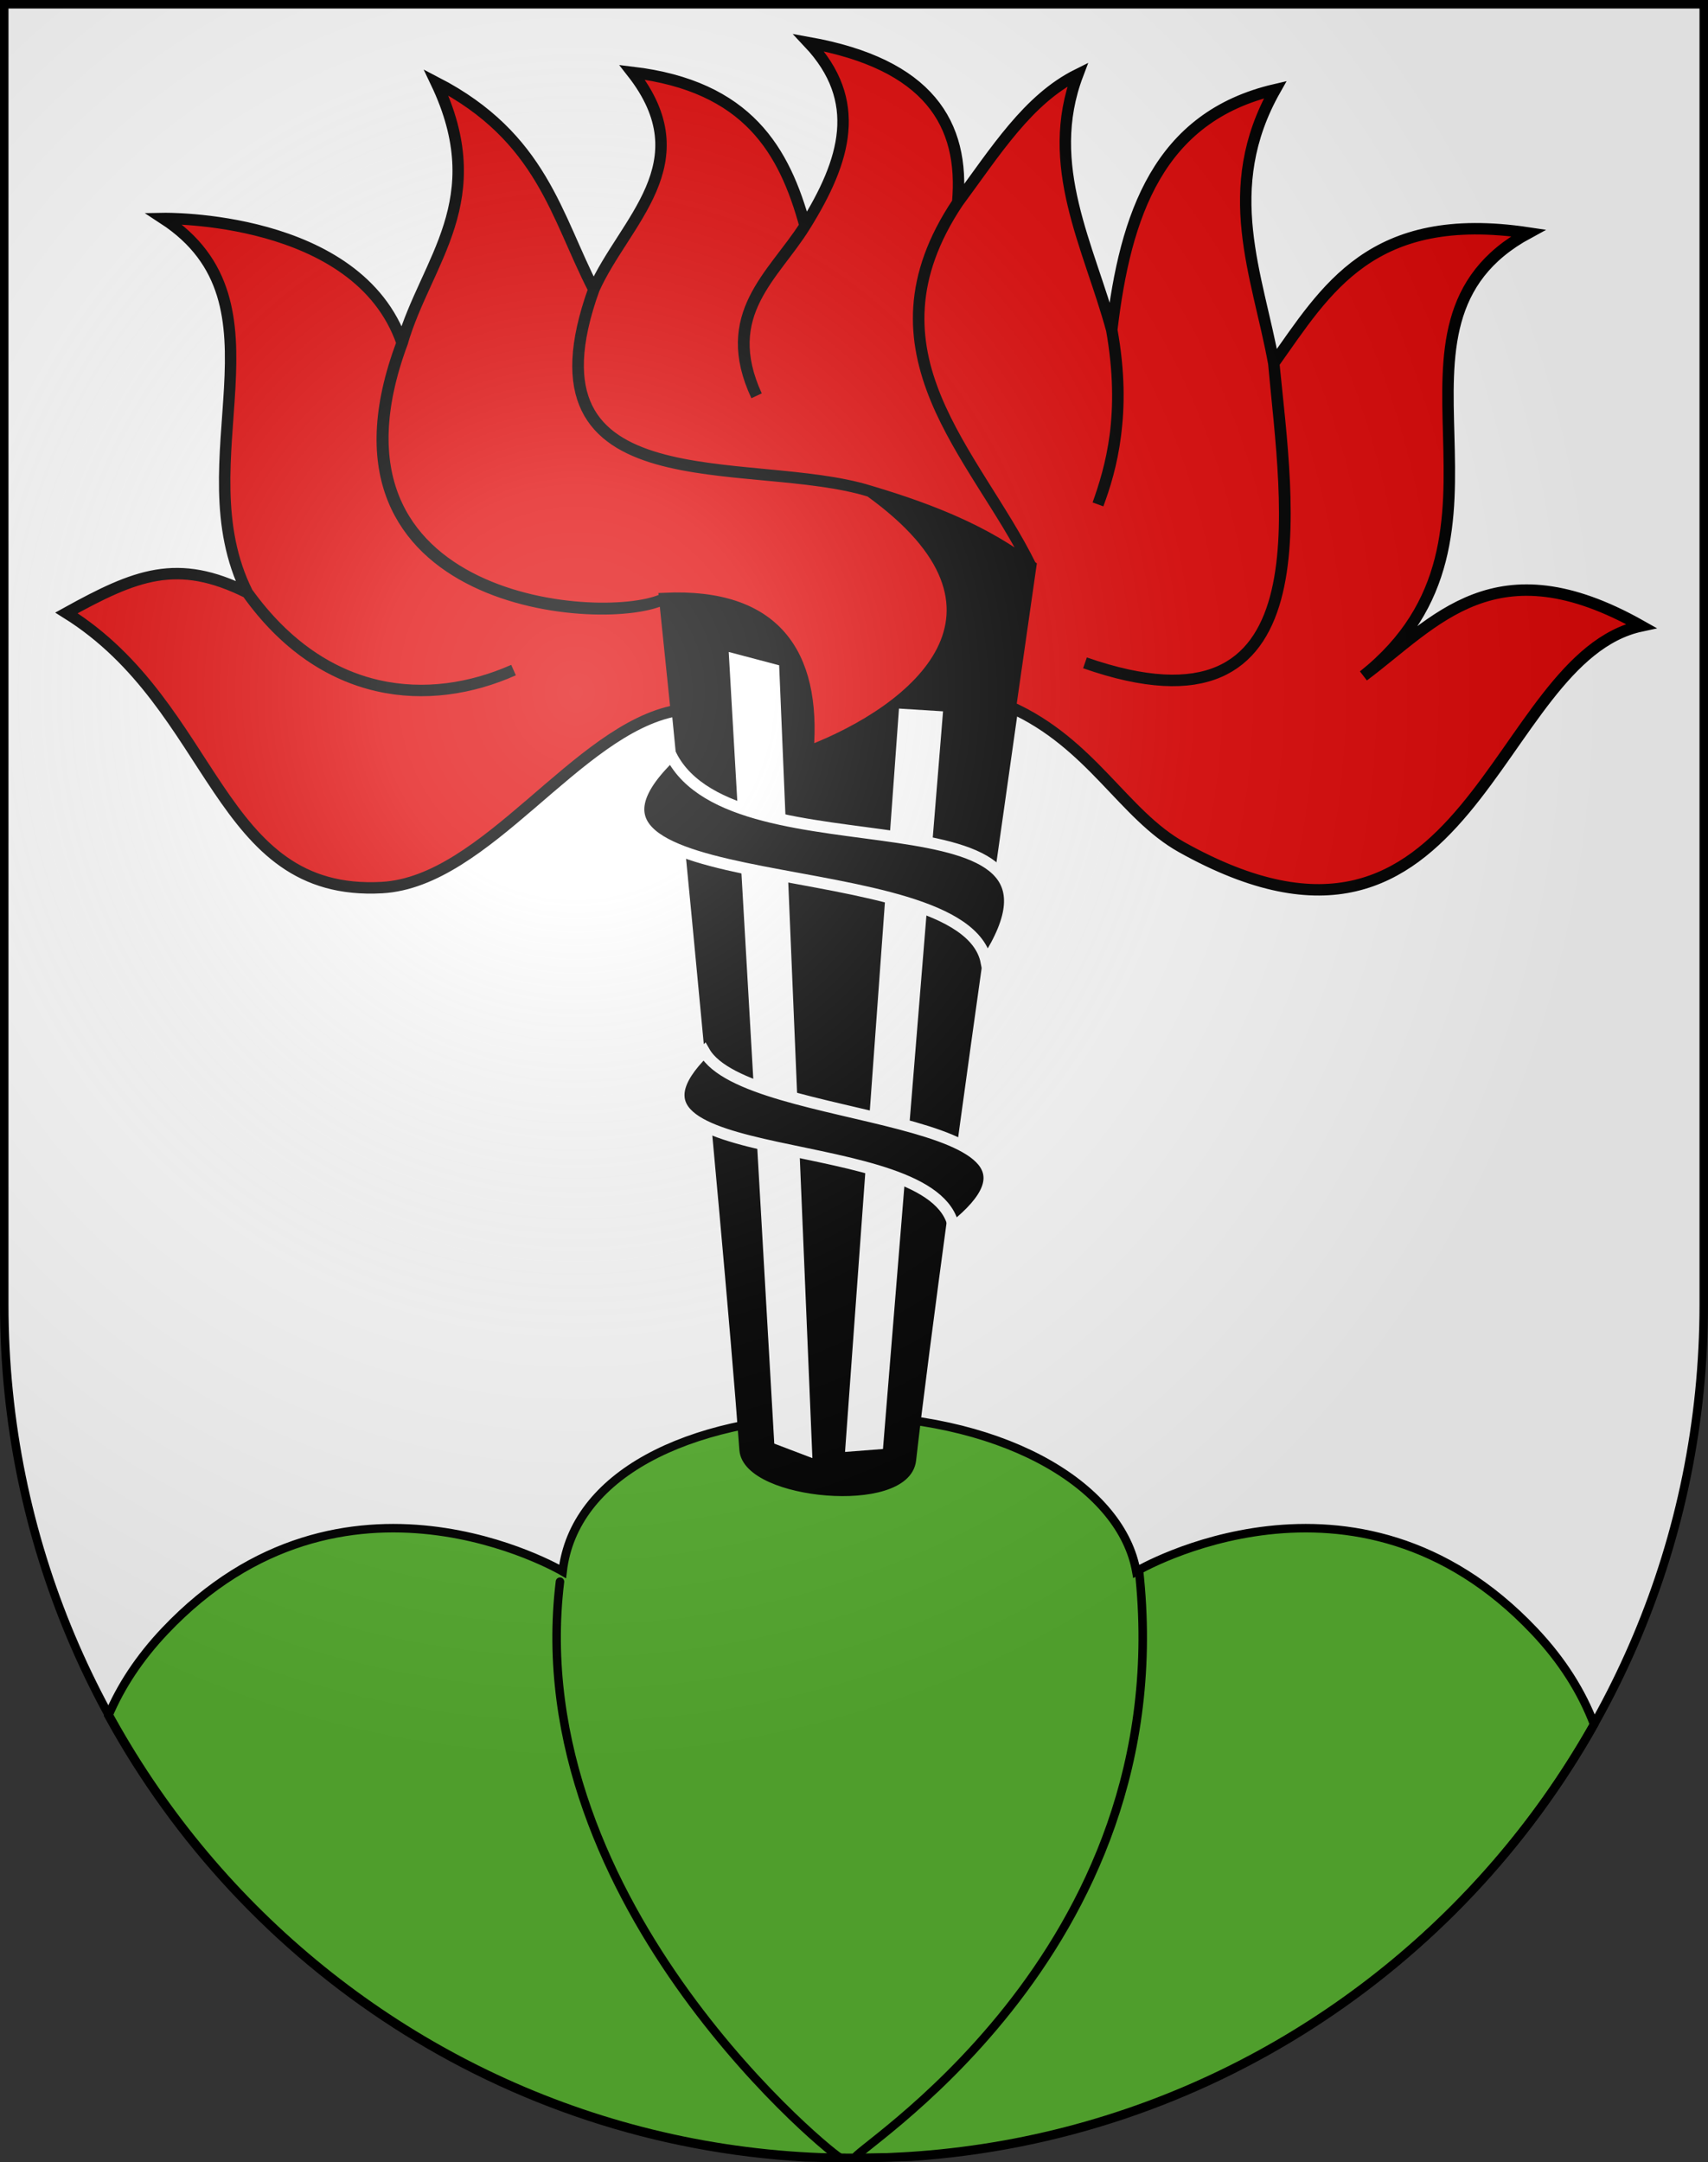 <?xml version="1.0" encoding="UTF-8" standalone="no"?>
<svg
   xmlns:i="http://ns.adobe.com/AdobeIllustrator/10.0/"
   xmlns:dc="http://purl.org/dc/elements/1.1/"
   xmlns:cc="http://web.resource.org/cc/"
   xmlns:rdf="http://www.w3.org/1999/02/22-rdf-syntax-ns#"
   xmlns:svg="http://www.w3.org/2000/svg"
   xmlns="http://www.w3.org/2000/svg"
   xmlns:xlink="http://www.w3.org/1999/xlink"
   xmlns:sodipodi="http://sodipodi.sourceforge.net/DTD/sodipodi-0.dtd"
   xmlns:inkscape="http://www.inkscape.org/namespaces/inkscape"
   height="763"
   width="603"
   version="1.0"
   id="svg20"
   sodipodi:version="0.32"
   inkscape:version="0.44.1"
   sodipodi:docname="Reisiswil-coat of arms.svg"
   sodipodi:docbase="F:\Mis Documentos\Mis imágenes\Encyclopédie\Escudos de Suiza">
  <rect width="100%" height="100%" fill="#333333" stroke="none"/>
  <defs
     id="defs29">
    <linearGradient
       id="linearGradient2893">
      <stop
         style="stop-color:#ffffff;stop-opacity:0.314;"
         offset="0"
         id="stop2895" />
      <stop
         id="stop2897"
         offset="0.19"
         style="stop-color:#ffffff;stop-opacity:0.251;" />
      <stop
         style="stop-color:#6b6b6b;stop-opacity:0.125;"
         offset="0.6"
         id="stop2901" />
      <stop
         style="stop-color:#000000;stop-opacity:0.125;"
         offset="1"
         id="stop2899" />
    </linearGradient>
    <linearGradient
       id="linearGradient2955">
      <stop
         style="stop-color:white;stop-opacity:0;"
         offset="0"
         id="stop2965" />
      <stop
         style="stop-color:black;stop-opacity:0.646;"
         offset="1"
         id="stop2959" />
    </linearGradient>
    <radialGradient
       inkscape:collect="always"
       xlink:href="#linearGradient2893"
       id="radialGradient3236"
       gradientUnits="userSpaceOnUse"
       gradientTransform="matrix(1.215,1.531577e-24,1.464684e-23,1.267,-839.192,-490.489)"
       cx="858.042"
       cy="579.933"
       fx="858.042"
       fy="579.933"
       r="300" />
  </defs>
  <sodipodi:namedview
     inkscape:window-height="682"
     inkscape:window-width="1024"
     inkscape:pageshadow="2"
     inkscape:pageopacity="0.0"
     guidetolerance="10.0"
     gridtolerance="10.0"
     objecttolerance="10.0"
     borderopacity="1.0"
     bordercolor="#666666"
     pagecolor="#ffffff"
     id="base"
     inkscape:zoom="0.47447388"
     inkscape:cx="711.17379"
     inkscape:cy="267.30636"
     inkscape:window-x="-4"
     inkscape:window-y="-4"
     inkscape:current-layer="layer2"
     showgrid="true"
     showguides="true"
     inkscape:guide-bbox="true" />
  <desc
     id="desc22">Coat of Arms of Canton of Freiburg (Fribourg)</desc>
  <g
     inkscape:groupmode="layer"
     id="layer1"
     inkscape:label="Fond écu"
     sodipodi:insensitive="true">
    <path
       id="path1899"
       d="M 1.5,1.5 L 1.5,460.368 C 1.5,626.678 135.815,761.5 301.5,761.5 C 467.185,761.5 601.5,626.678 601.5,460.368 L 601.5,1.5 L 1.5,1.5 z "
       style="fill:white;fill-opacity:1" />
  </g>
  <g
     inkscape:groupmode="layer"
     id="layer2"
     inkscape:label="Meubles"
     sodipodi:insensitive="true">
    <g
       style="display:inline"
       id="g16309"
       transform="translate(-8.8e-2,0.285)">
      <path
         sodipodi:nodetypes="csscsssccccsc"
         id="path16311"
         d="M 295.438,499.215 C 242.423,500.244 202.69,520.331 198.719,554.219 C 198.719,554.219 121.456,508.577 58.312,575.219 C 49.204,584.832 42.701,594.85 38.375,605.062 C 86.791,693.585 178.22,755.021 284.438,761 C 284.479,761.002 284.521,760.998 284.562,761 C 289.688,761.138 294.807,761.188 299.969,761.188 C 307.276,761.187 314.574,761.052 321.812,760.781 C 425.38,753.831 514.53,694.143 562.875,608.219 C 558.595,596.911 551.738,585.826 541.688,575.219 C 478.548,508.577 401.25,554.219 401.25,554.219 C 396.09,525.189 357.091,500.43 300.656,499.246 C 298.893,499.209 297.148,499.182 295.438,499.215 z "
         style="fill:#5ab532;fill-opacity:1;stroke:black;stroke-width:3;stroke-miterlimit:4;stroke-dasharray:none;stroke-opacity:1" />
      <path
         id="path16313"
         d="M 302.121,761.187 C 297.229,760.787 417.579,690.558 402.159,553.459"
         i:knockout="Off"
         style="fill:none;stroke:black;stroke-width:3;stroke-linecap:round;stroke-linejoin:round;stroke-miterlimit:4;stroke-dasharray:none"
         sodipodi:nodetypes="cc" />
      <path
         id="path16315"
         d="M 296.884,761.187 C 297.195,762.9 183.837,672.675 197.781,557.851"
         i:knockout="Off"
         style="fill:none;stroke:black;stroke-width:3;stroke-linecap:round;stroke-linejoin:round;stroke-miterlimit:4;stroke-dasharray:none"
         sodipodi:nodetypes="cs" />
    </g>
    <g
       id="g27003"
       transform="matrix(4.035,0,0,4.035,-2544.882,-2315.656)">
      <path
         sodipodi:nodetypes="cccss"
         id="path17245"
         d="M 710.358,701.578 C 712.608,681.696 722.524,613.328 722.524,613.328 L 688.748,623.716 C 688.748,623.716 694.299,678.967 695.894,700.674 C 696.179,704.549 709.875,705.844 710.358,701.578 z "
         style="fill:black;fill-opacity:1;fill-rule:evenodd;stroke:black;stroke-width:1px;stroke-linecap:butt;stroke-linejoin:miter;stroke-opacity:1" />
      <path
         sodipodi:nodetypes="cscccccccccccccccccccccccccccccccscccccc"
         id="path21683"
         d="M 719.115,635.723 C 726.214,638.909 728.984,645.125 734.082,647.975 C 759.528,662.197 761.249,631.434 774.301,628.633 C 761.516,621.422 756.33,628.27 750,633 C 765.527,620.64 749.555,602.323 764.427,594.265 C 750.69,592.201 746.734,599.22 742.15,605.657 C 743.28,618.126 746.916,639.263 725.633,631.861 C 746.844,639.285 743.37,618.147 742.15,605.657 C 740.738,597.901 737.351,590.441 742.277,581.735 C 732.068,584.103 729.16,592.691 727.976,602.747 C 729.309,610.108 727.877,614.888 726.771,618 C 727.919,614.92 729.274,610.063 727.976,602.747 C 725.986,595.424 721.985,588.352 725,580.404 C 720.653,582.56 717.831,587.095 714.494,591.609 C 705.707,604.79 716.124,613.664 720.885,623.38 C 716.054,613.554 705.715,604.719 714.494,591.609 C 715.126,584.684 711.933,579.497 701.458,577.62 C 706.245,582.705 704.7,587.916 701.139,593.633 C 698.461,597.992 693.6,601.316 696.898,608.506 C 693.568,601.39 698.357,598.008 701.139,593.633 C 699.34,587.085 696.155,581.425 686.012,580.217 C 692.24,588.164 685.32,593.229 682.657,599.205 C 675.757,618.408 696.335,613.589 706.837,616.861 C 696.409,613.593 675.796,618.352 682.657,599.205 C 679.364,592.827 678.146,585.904 668.861,581.102 C 673.784,591.425 667.986,596.666 665.885,603.885 C 657.151,627.074 683.979,628.845 688.861,626.229 C 684.006,628.748 657.311,627.053 665.885,603.885 C 662.009,592.668 645,593 645,593 C 656.46,600.477 646.558,614.144 652.343,625.723 C 659.11,635.126 668.257,635.755 675.633,632.494 C 668.279,635.769 659.023,635.097 652.343,625.723 C 646.216,622.676 642.603,624.133 636.518,627.494 C 649.708,635.725 649.581,652.317 664.119,651.515 C 673.274,651.006 681.155,637.646 689.874,636.036 L 688.861,626.229 C 698.457,625.792 702.095,630.983 701.391,639.644 C 710.947,635.984 721.359,627.326 706.837,616.861 C 712.259,618.474 716.958,620.374 720.885,623.38 L 719.115,635.723 z "
         style="fill:#e20909;fill-opacity:1;fill-rule:evenodd;stroke:black;stroke-width:1px;stroke-linecap:butt;stroke-linejoin:miter;stroke-opacity:1" />
      <path
         sodipodi:nodetypes="ccccc"
         id="path18132"
         d="M 709.821,636.39 L 705.179,700.326 L 707.495,700.147 L 712.674,636.569 L 709.821,636.39 z "
         style="fill:white;fill-opacity:1;fill-rule:evenodd;stroke:white;stroke-width:1px;stroke-linecap:butt;stroke-linejoin:miter;stroke-opacity:1" />
      <path
         sodipodi:nodetypes="ccccc"
         id="path19019"
         d="M 695,631.569 L 698.39,632.463 L 701.252,700.674 L 698.927,699.789 L 695,631.569 z "
         style="fill:white;fill-opacity:1;fill-rule:evenodd;stroke:white;stroke-width:1px;stroke-linecap:butt;stroke-linejoin:miter;stroke-opacity:1" />
      <path
         sodipodi:nodetypes="ccc"
         id="path19906"
         d="M 714.142,681.226 C 727.008,670.98 696.069,672.469 692.326,665.862 C 681.662,676.437 712.571,672.506 714.142,681.226 z "
         style="fill:black;fill-opacity:1;fill-rule:evenodd;stroke:white;stroke-width:1px;stroke-linecap:butt;stroke-linejoin:miter;stroke-opacity:1" />
      <path
         sodipodi:nodetypes="ccc"
         id="path20794"
         d="M 716.997,658 C 727.413,641.918 695.084,651.055 689.434,639.975 C 675.851,653.031 715.003,647.998 716.997,658 z "
         style="fill:black;fill-opacity:1;fill-rule:evenodd;stroke:white;stroke-width:1px;stroke-linecap:butt;stroke-linejoin:miter;stroke-opacity:1" />
    </g>
  </g>
  <g
     inkscape:groupmode="layer"
     id="layer3"
     inkscape:label="Reflet final"
     style="display:inline"
     sodipodi:insensitive="true">
    <path
       style="fill:url(#radialGradient3236);fill-opacity:1"
       d="M 1.5,1.5 L 1.5,460.368 C 1.5,626.679 135.815,761.5 301.5,761.5 C 467.185,761.5 601.5,626.679 601.5,460.368 L 601.5,1.5 L 1.5,1.5 z "
       id="path2346" />
  </g>
  <g
     inkscape:groupmode="layer"
     id="layer4"
     inkscape:label="Contour final"
     style="display:inline"
     sodipodi:insensitive="true">
    <path
       style="fill:none;fill-opacity:1;stroke:#000000;stroke-width:3;stroke-miterlimit:4;stroke-dasharray:none;stroke-opacity:1"
       d="M 1.5,1.5 L 1.5,460.368 C 1.5,626.679 135.815,761.5 301.5,761.5 C 467.185,761.5 601.5,626.679 601.5,460.368 L 601.5,1.5 L 1.5,1.5 z "
       id="path3239" />
  </g>
</svg>
